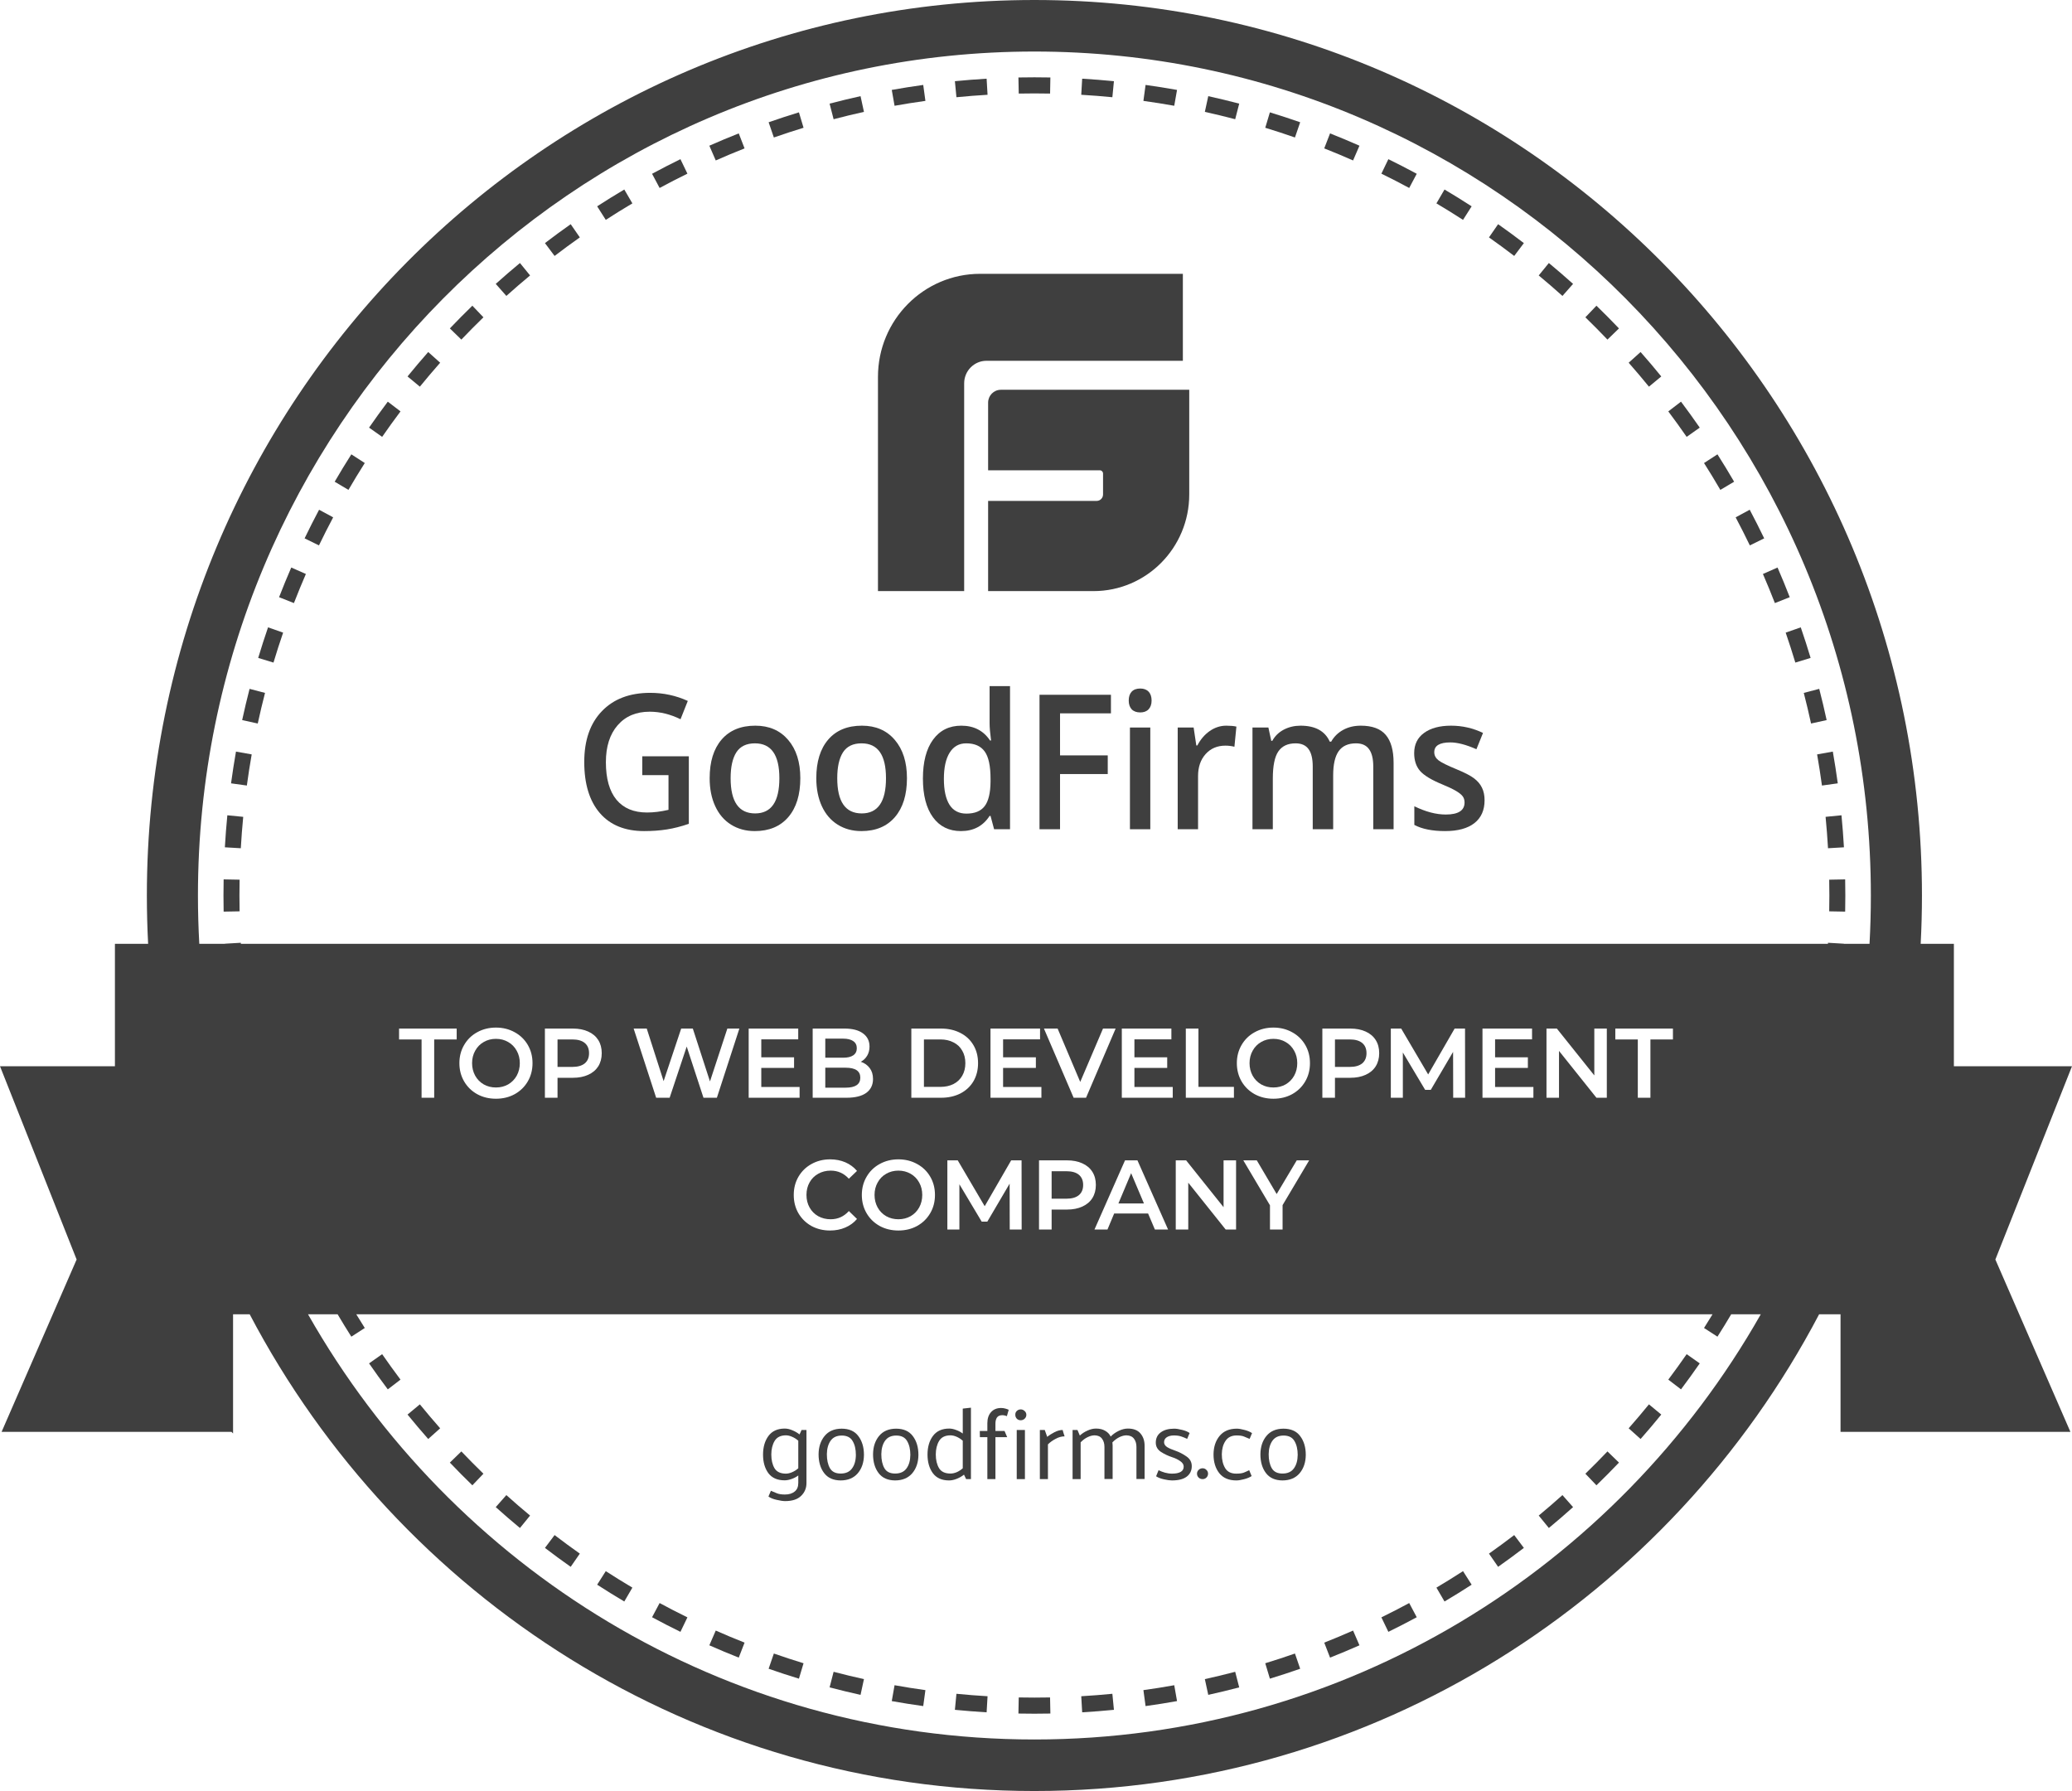 <svg width="118" height="102" viewBox="0 0 118 102" fill="none" xmlns="http://www.w3.org/2000/svg">
<path d="M22.085 79.125C21.72 78.639 21.364 78.146 21.018 77.646L21.763 77.121C22.103 77.611 22.452 78.095 22.809 78.571L22.085 79.125Z" fill="#3F3F3F"/>
<path d="M23.209 80.561C23.593 81.033 23.986 81.497 24.387 81.952L25.067 81.343C24.673 80.896 24.288 80.441 23.911 79.979L23.209 80.561Z" fill="#3F3F3F"/>
<path d="M25.619 83.296C26.038 83.736 26.465 84.167 26.901 84.59L27.531 83.929C27.104 83.514 26.685 83.091 26.274 82.66L25.619 83.296Z" fill="#3F3F3F"/>
<path d="M28.233 85.832C28.684 86.238 29.144 86.634 29.611 87.021L30.188 86.313C29.73 85.933 29.279 85.544 28.837 85.147L28.233 85.832Z" fill="#3F3F3F"/>
<path d="M31.035 88.155C31.516 88.524 32.005 88.882 32.501 89.232L33.021 88.48C32.535 88.137 32.056 87.785 31.584 87.424L31.035 88.155Z" fill="#3F3F3F"/>
<path d="M34.008 90.25C34.516 90.579 35.032 90.898 35.553 91.207L36.014 90.417C35.502 90.114 34.997 89.8 34.499 89.478L34.008 90.25Z" fill="#3F3F3F"/>
<path d="M37.135 92.103C37.668 92.391 38.206 92.668 38.751 92.935L39.148 92.11C38.614 91.849 38.086 91.577 37.565 91.295L37.135 92.103Z" fill="#3F3F3F"/>
<path d="M40.397 93.702C40.95 93.947 41.508 94.18 42.072 94.403L42.403 93.549C41.851 93.331 41.303 93.102 40.762 92.862L40.397 93.702Z" fill="#3F3F3F"/>
<path d="M43.773 95.037C44.343 95.236 44.919 95.425 45.499 95.602L45.762 94.724C45.194 94.55 44.63 94.366 44.071 94.17L43.773 95.037Z" fill="#3F3F3F"/>
<path d="M47.245 96.098C47.828 96.251 48.416 96.393 49.008 96.524L49.202 95.627C48.622 95.5 48.046 95.361 47.474 95.21L47.245 96.098Z" fill="#3F3F3F"/>
<path d="M50.786 96.879C51.38 96.985 51.977 97.08 52.578 97.163L52.702 96.254C52.112 96.173 51.527 96.08 50.945 95.975L50.786 96.879Z" fill="#3F3F3F"/>
<path d="M54.381 97.376C54.98 97.435 55.583 97.482 56.188 97.518L56.241 96.602C55.647 96.567 55.056 96.521 54.469 96.463L54.381 97.376Z" fill="#3F3F3F"/>
<path d="M57.999 97.588C58.302 97.594 58.605 97.597 58.909 97.597C59.213 97.597 59.517 97.594 59.819 97.588L59.801 96.671C59.505 96.677 59.207 96.68 58.909 96.68C58.611 96.68 58.313 96.677 58.017 96.671L57.999 97.588Z" fill="#3F3F3F"/>
<path d="M61.63 97.518C62.236 97.482 62.838 97.435 63.438 97.376L63.349 96.463C62.762 96.521 62.171 96.567 61.577 96.602L61.63 97.518Z" fill="#3F3F3F"/>
<path d="M67.032 96.879C66.439 96.985 65.841 97.08 65.24 97.163L65.117 96.254C65.706 96.173 66.291 96.08 66.873 95.975L67.032 96.879Z" fill="#3F3F3F"/>
<path d="M68.81 96.524C69.402 96.393 69.99 96.251 70.573 96.098L70.344 95.21C69.773 95.361 69.197 95.5 68.616 95.627L68.81 96.524Z" fill="#3F3F3F"/>
<path d="M72.32 95.602C72.9 95.425 73.475 95.236 74.045 95.037L73.747 94.17C73.188 94.366 72.624 94.55 72.056 94.724L72.32 95.602Z" fill="#3F3F3F"/>
<path d="M75.746 94.403C76.31 94.18 76.869 93.947 77.421 93.702L77.057 92.862C76.515 93.102 75.968 93.331 75.415 93.549L75.746 94.403Z" fill="#3F3F3F"/>
<path d="M79.067 92.935C79.612 92.668 80.151 92.391 80.683 92.103L80.254 91.295C79.732 91.577 79.204 91.849 78.67 92.11L79.067 92.935Z" fill="#3F3F3F"/>
<path d="M82.265 91.207C82.787 90.898 83.302 90.579 83.81 90.25L83.319 89.478C82.821 89.8 82.316 90.114 81.804 90.417L82.265 91.207Z" fill="#3F3F3F"/>
<path d="M85.317 89.232C85.813 88.882 86.302 88.523 86.784 88.155L86.234 87.424C85.762 87.785 85.283 88.137 84.797 88.48L85.317 89.232Z" fill="#3F3F3F"/>
<path d="M88.207 87.021C88.674 86.634 89.134 86.238 89.586 85.832L88.981 85.147C88.539 85.544 88.088 85.933 87.63 86.313L88.207 87.021Z" fill="#3F3F3F"/>
<path d="M90.917 84.59C91.353 84.167 91.78 83.736 92.2 83.296L91.544 82.66C91.133 83.091 90.714 83.514 90.287 83.929L90.917 84.59Z" fill="#3F3F3F"/>
<path d="M93.431 81.952C93.833 81.497 94.225 81.033 94.609 80.561L93.907 79.979C93.531 80.441 93.145 80.896 92.752 81.343L93.431 81.952Z" fill="#3F3F3F"/>
<path d="M95.733 79.125C96.098 78.639 96.454 78.146 96.8 77.646L96.055 77.121C95.715 77.611 95.367 78.095 95.009 78.571L95.733 79.125Z" fill="#3F3F3F"/>
<path fill-rule="evenodd" clip-rule="evenodd" d="M55.295 80.169V84.237H55.021L54.899 83.983C54.779 84.079 54.641 84.158 54.486 84.22C54.334 84.281 54.189 84.312 54.049 84.312C53.638 84.312 53.33 84.174 53.124 83.897C52.922 83.616 52.822 83.264 52.822 82.841C52.822 82.41 52.924 82.056 53.13 81.779C53.339 81.498 53.65 81.358 54.061 81.358C54.181 81.358 54.311 81.385 54.451 81.439C54.59 81.489 54.717 81.556 54.829 81.641V80.221L55.295 80.169ZM54.131 81.744C53.824 81.744 53.607 81.852 53.479 82.067C53.355 82.279 53.293 82.535 53.293 82.835C53.293 83.147 53.355 83.406 53.479 83.614C53.603 83.818 53.82 83.92 54.131 83.92C54.239 83.92 54.356 83.895 54.48 83.845C54.604 83.791 54.721 83.716 54.829 83.62V82.05C54.721 81.954 54.604 81.879 54.48 81.825C54.356 81.771 54.239 81.744 54.131 81.744Z" fill="#3F3F3F"/>
<path fill-rule="evenodd" clip-rule="evenodd" d="M45.928 84.462C45.928 84.754 45.825 84.999 45.619 85.195C45.418 85.391 45.115 85.489 44.712 85.489C44.595 85.489 44.438 85.466 44.24 85.42C44.042 85.378 43.883 85.314 43.763 85.23L43.903 84.901C44.019 84.951 44.133 84.999 44.246 85.045C44.362 85.091 44.514 85.114 44.7 85.114C44.933 85.114 45.117 85.058 45.253 84.947C45.392 84.839 45.462 84.676 45.462 84.456V84.029C45.35 84.114 45.222 84.181 45.078 84.231C44.938 84.281 44.806 84.306 44.682 84.306C44.271 84.306 43.963 84.17 43.757 83.897C43.555 83.62 43.455 83.268 43.455 82.841C43.455 82.414 43.557 82.06 43.763 81.779C43.972 81.498 44.283 81.358 44.694 81.358C44.83 81.358 44.973 81.39 45.125 81.456C45.276 81.517 45.412 81.596 45.532 81.692C45.551 81.654 45.571 81.614 45.59 81.571C45.61 81.525 45.629 81.481 45.648 81.439H45.928V84.462ZM45.462 82.05C45.354 81.954 45.235 81.879 45.107 81.825C44.983 81.771 44.867 81.744 44.758 81.744C44.456 81.744 44.24 81.852 44.112 82.067C43.988 82.279 43.926 82.535 43.926 82.835C43.926 83.147 43.986 83.406 44.106 83.614C44.23 83.822 44.448 83.925 44.758 83.925C44.867 83.925 44.983 83.898 45.107 83.845C45.235 83.791 45.354 83.716 45.462 83.62V82.05Z" fill="#3F3F3F"/>
<path fill-rule="evenodd" clip-rule="evenodd" d="M47.87 84.312C47.455 84.308 47.142 84.168 46.933 83.891C46.723 83.614 46.618 83.258 46.618 82.823C46.622 82.4 46.737 82.052 46.962 81.779C47.187 81.506 47.509 81.367 47.928 81.364C48.355 81.364 48.673 81.504 48.882 81.785C49.096 82.066 49.202 82.423 49.202 82.858C49.198 83.285 49.08 83.635 48.847 83.908C48.614 84.177 48.289 84.312 47.87 84.312ZM48.742 82.858C48.742 82.539 48.681 82.275 48.556 82.067C48.436 81.86 48.23 81.756 47.94 81.756C47.652 81.756 47.439 81.856 47.299 82.056C47.164 82.252 47.094 82.506 47.09 82.818C47.09 83.145 47.148 83.41 47.264 83.614C47.381 83.818 47.584 83.92 47.876 83.92C48.166 83.92 48.382 83.823 48.521 83.631C48.665 83.439 48.739 83.181 48.742 82.858Z" fill="#3F3F3F"/>
<path fill-rule="evenodd" clip-rule="evenodd" d="M50.034 83.891C50.244 84.168 50.556 84.308 50.971 84.312C51.39 84.312 51.716 84.177 51.949 83.908C52.181 83.635 52.3 83.285 52.304 82.858C52.304 82.423 52.197 82.066 51.984 81.785C51.774 81.504 51.456 81.364 51.029 81.364C50.61 81.367 50.288 81.506 50.063 81.779C49.838 82.052 49.724 82.4 49.72 82.823C49.72 83.258 49.825 83.614 50.034 83.891ZM51.658 82.067C51.782 82.275 51.844 82.539 51.844 82.858C51.84 83.181 51.766 83.439 51.623 83.631C51.483 83.823 51.268 83.92 50.977 83.92C50.686 83.92 50.482 83.818 50.366 83.614C50.25 83.41 50.191 83.145 50.191 82.818C50.195 82.506 50.265 82.252 50.401 82.056C50.541 81.856 50.754 81.756 51.041 81.756C51.332 81.756 51.538 81.86 51.658 82.067Z" fill="#3F3F3F"/>
<path d="M56.439 80.423C56.3 80.577 56.23 80.787 56.23 81.052V81.496H55.799L55.805 81.848H56.23V84.237H56.69V81.848H57.359L57.208 81.496H56.69V81.075C56.69 80.933 56.719 80.817 56.777 80.729C56.839 80.64 56.942 80.596 57.085 80.596C57.124 80.596 57.169 80.602 57.219 80.613C57.27 80.625 57.31 80.638 57.341 80.654L57.446 80.29C57.403 80.267 57.341 80.244 57.26 80.221C57.178 80.198 57.097 80.186 57.016 80.186C56.771 80.186 56.579 80.265 56.439 80.423Z" fill="#3F3F3F"/>
<path d="M58.13 80.885C58.041 80.885 57.967 80.856 57.909 80.798C57.851 80.737 57.822 80.662 57.822 80.573C57.818 80.488 57.845 80.417 57.903 80.359C57.965 80.298 58.041 80.267 58.13 80.267C58.216 80.267 58.289 80.298 58.352 80.359C58.417 80.417 58.45 80.488 58.45 80.573C58.45 80.662 58.417 80.737 58.352 80.798C58.289 80.856 58.216 80.885 58.13 80.885Z" fill="#3F3F3F"/>
<path d="M57.903 84.237V81.439H58.369V84.237H57.903Z" fill="#3F3F3F"/>
<path d="M59.22 81.439V84.237H59.68V82.258C59.804 82.135 59.952 82.029 60.122 81.941C60.293 81.848 60.462 81.802 60.629 81.802C60.609 81.74 60.59 81.681 60.57 81.623C60.551 81.562 60.533 81.5 60.518 81.439C60.367 81.439 60.208 81.483 60.041 81.571C59.878 81.656 59.744 81.742 59.639 81.831L59.499 81.439H59.22Z" fill="#3F3F3F"/>
<path d="M63.253 81.814C63.374 81.687 63.525 81.579 63.707 81.49C63.89 81.402 64.064 81.358 64.231 81.358C64.557 81.358 64.797 81.452 64.953 81.641C65.108 81.825 65.185 82.058 65.185 82.339V84.231H64.72V82.402C64.72 82.214 64.673 82.058 64.58 81.935C64.487 81.812 64.344 81.748 64.15 81.744C64.025 81.744 63.892 81.779 63.748 81.848C63.608 81.917 63.477 82.016 63.352 82.142C63.356 82.177 63.358 82.212 63.358 82.246C63.36 82.264 63.362 82.282 63.363 82.3C63.364 82.313 63.364 82.326 63.364 82.339V84.231H62.898V82.402C62.898 82.214 62.852 82.058 62.759 81.935C62.669 81.812 62.53 81.748 62.34 81.744C62.212 81.744 62.078 81.779 61.938 81.848C61.799 81.914 61.667 82.012 61.542 82.142V84.237H61.083V81.439H61.362L61.496 81.756C61.62 81.641 61.766 81.546 61.932 81.473C62.099 81.396 62.26 81.358 62.415 81.358C62.625 81.358 62.8 81.4 62.939 81.485C63.083 81.566 63.188 81.675 63.253 81.814Z" fill="#3F3F3F"/>
<path d="M67.289 81.814C67.409 81.856 67.516 81.9 67.609 81.946L67.749 81.612C67.64 81.535 67.496 81.475 67.318 81.433C67.139 81.387 66.99 81.364 66.87 81.364C66.548 81.364 66.292 81.435 66.102 81.577C65.915 81.716 65.822 81.91 65.822 82.16C65.822 82.379 65.919 82.554 66.113 82.685C66.311 82.812 66.521 82.912 66.742 82.985C66.932 83.046 67.091 83.123 67.219 83.216C67.347 83.304 67.411 83.408 67.411 83.527C67.411 83.662 67.353 83.762 67.237 83.827C67.12 83.893 66.957 83.925 66.748 83.925C66.612 83.925 66.476 83.906 66.34 83.868C66.208 83.829 66.088 83.783 65.98 83.729L65.84 84.076C65.956 84.152 66.106 84.21 66.288 84.249C66.47 84.291 66.622 84.312 66.742 84.312C67.11 84.312 67.39 84.241 67.58 84.099C67.774 83.952 67.871 83.752 67.871 83.499C67.871 83.268 67.77 83.083 67.568 82.945C67.37 82.806 67.157 82.696 66.928 82.616C66.742 82.554 66.589 82.487 66.468 82.414C66.352 82.337 66.294 82.244 66.294 82.137C66.294 82.017 66.344 81.923 66.445 81.854C66.55 81.785 66.688 81.75 66.858 81.75C67.025 81.75 67.169 81.771 67.289 81.814Z" fill="#3F3F3F"/>
<path d="M68.489 83.62C68.575 83.62 68.646 83.65 68.705 83.712C68.767 83.77 68.798 83.841 68.798 83.925C68.798 84.014 68.767 84.089 68.705 84.15C68.646 84.208 68.575 84.237 68.489 84.237C68.4 84.237 68.324 84.208 68.262 84.15C68.2 84.089 68.169 84.014 68.169 83.925C68.169 83.841 68.2 83.77 68.262 83.712C68.324 83.65 68.4 83.62 68.489 83.62Z" fill="#3F3F3F"/>
<path d="M69.791 82.062C69.927 81.854 70.138 81.75 70.425 81.75C70.612 81.75 70.753 81.771 70.85 81.814C70.951 81.852 71.056 81.896 71.165 81.946L71.304 81.617C71.184 81.537 71.037 81.475 70.862 81.433C70.691 81.387 70.55 81.364 70.437 81.364C70.01 81.364 69.683 81.502 69.454 81.779C69.229 82.052 69.114 82.402 69.11 82.829C69.11 83.264 69.219 83.62 69.436 83.897C69.657 84.174 69.981 84.312 70.408 84.312C70.528 84.312 70.674 84.289 70.844 84.243C71.015 84.201 71.161 84.141 71.281 84.064L71.141 83.729C71.033 83.783 70.93 83.829 70.833 83.868C70.736 83.906 70.592 83.925 70.402 83.925C70.111 83.925 69.902 83.822 69.774 83.614C69.646 83.402 69.582 83.139 69.582 82.823C69.586 82.519 69.655 82.266 69.791 82.062Z" fill="#3F3F3F"/>
<path fill-rule="evenodd" clip-rule="evenodd" d="M73.031 84.312C72.616 84.308 72.304 84.168 72.094 83.891C71.885 83.614 71.78 83.258 71.78 82.823C71.784 82.4 71.898 82.052 72.123 81.779C72.348 81.506 72.67 81.367 73.089 81.364C73.516 81.364 73.834 81.504 74.044 81.785C74.257 82.066 74.364 82.423 74.364 82.858C74.36 83.285 74.241 83.635 74.009 83.908C73.776 84.177 73.45 84.312 73.031 84.312ZM73.904 82.858C73.904 82.539 73.842 82.275 73.718 82.067C73.597 81.86 73.392 81.756 73.101 81.756C72.814 81.756 72.6 81.856 72.461 82.056C72.325 82.252 72.255 82.506 72.251 82.818C72.251 83.145 72.309 83.41 72.426 83.614C72.542 83.818 72.746 83.92 73.037 83.92C73.328 83.92 73.543 83.823 73.683 83.631C73.826 83.439 73.9 83.181 73.904 82.858Z" fill="#3F3F3F"/>
<path d="M105.082 51.918C105.088 51.613 105.091 51.307 105.091 51C105.091 50.693 105.088 50.387 105.082 50.082L104.173 50.099C104.179 50.399 104.182 50.699 104.182 51C104.182 51.301 104.179 51.601 104.173 51.901L105.082 51.918Z" fill="#3F3F3F"/>
<path d="M105.012 48.255C104.977 47.644 104.93 47.036 104.872 46.431L103.967 46.52C104.024 47.113 104.07 47.709 104.105 48.308L105.012 48.255Z" fill="#3F3F3F"/>
<path d="M104.661 44.612C104.578 44.006 104.484 43.403 104.379 42.804L103.484 42.964C103.587 43.551 103.679 44.142 103.76 44.737L104.661 44.612Z" fill="#3F3F3F"/>
<path d="M104.027 41.01C103.898 40.412 103.757 39.819 103.605 39.231L102.725 39.462C102.874 40.039 103.012 40.62 103.139 41.205L104.027 41.01Z" fill="#3F3F3F"/>
<path d="M103.114 37.469C102.938 36.884 102.751 36.303 102.553 35.728L101.694 36.029C101.888 36.592 102.071 37.161 102.244 37.735L103.114 37.469Z" fill="#3F3F3F"/>
<path d="M101.925 34.011C101.705 33.442 101.473 32.879 101.231 32.321L100.398 32.689C100.635 33.236 100.863 33.788 101.079 34.346L101.925 34.011Z" fill="#3F3F3F"/>
<path d="M100.471 30.66C100.206 30.111 99.931 29.567 99.646 29.03L98.845 29.463C99.124 29.99 99.394 30.523 99.653 31.061L100.471 30.66Z" fill="#3F3F3F"/>
<path d="M98.758 27.434C98.452 26.908 98.135 26.388 97.809 25.875L97.044 26.37C97.364 26.873 97.674 27.383 97.974 27.899L98.758 27.434Z" fill="#3F3F3F"/>
<path d="M96.8 24.354C96.454 23.854 96.098 23.361 95.733 22.875L95.009 23.429C95.367 23.905 95.715 24.389 96.055 24.88L96.8 24.354Z" fill="#3F3F3F"/>
<path d="M94.609 21.439C94.225 20.967 93.833 20.503 93.431 20.048L92.752 20.657C93.145 21.104 93.531 21.559 93.907 22.021L94.609 21.439Z" fill="#3F3F3F"/>
<path d="M92.2 18.704C91.78 18.264 91.353 17.833 90.917 17.41L90.287 18.071C90.714 18.486 91.133 18.909 91.544 19.34L92.2 18.704Z" fill="#3F3F3F"/>
<path d="M89.586 16.168C89.134 15.762 88.674 15.366 88.207 14.979L87.63 15.687C88.088 16.067 88.539 16.456 88.981 16.853L89.586 16.168Z" fill="#3F3F3F"/>
<path d="M86.784 13.845C86.302 13.476 85.813 13.117 85.317 12.768L84.797 13.52C85.283 13.863 85.762 14.215 86.234 14.576L86.784 13.845Z" fill="#3F3F3F"/>
<path d="M83.81 11.75C83.302 11.421 82.787 11.102 82.265 10.793L81.804 11.583C82.316 11.886 82.821 12.2 83.319 12.522L83.81 11.75Z" fill="#3F3F3F"/>
<path d="M79.067 9.065C79.612 9.332 80.151 9.609 80.683 9.897L80.254 10.705C79.732 10.423 79.204 10.151 78.67 9.89L79.067 9.065Z" fill="#3F3F3F"/>
<path d="M75.746 7.597C76.31 7.82 76.869 8.053 77.421 8.298L77.057 9.138C76.515 8.898 75.968 8.669 75.415 8.451L75.746 7.597Z" fill="#3F3F3F"/>
<path d="M74.045 6.963C73.475 6.764 72.9 6.575 72.32 6.398L72.056 7.276C72.624 7.45 73.188 7.634 73.747 7.83L74.045 6.963Z" fill="#3F3F3F"/>
<path d="M70.573 5.902C69.99 5.749 69.402 5.607 68.81 5.476L68.616 6.372C69.197 6.5 69.773 6.639 70.344 6.79L70.573 5.902Z" fill="#3F3F3F"/>
<path d="M67.032 5.121C66.439 5.015 65.841 4.92 65.24 4.837L65.117 5.746C65.706 5.827 66.291 5.92 66.873 6.024L67.032 5.121Z" fill="#3F3F3F"/>
<path d="M63.438 4.624C62.838 4.565 62.236 4.518 61.63 4.482L61.577 5.398C62.171 5.433 62.762 5.479 63.349 5.537L63.438 4.624Z" fill="#3F3F3F"/>
<path d="M59.819 4.412C59.517 4.406 59.213 4.403 58.909 4.403C58.605 4.403 58.302 4.406 57.999 4.412L58.017 5.329C58.313 5.323 58.611 5.32 58.909 5.32C59.207 5.32 59.505 5.323 59.802 5.329L59.819 4.412Z" fill="#3F3F3F"/>
<path d="M56.188 4.482C55.583 4.518 54.98 4.565 54.381 4.624L54.469 5.537C55.056 5.479 55.647 5.433 56.241 5.398L56.188 4.482Z" fill="#3F3F3F"/>
<path d="M52.578 4.837C51.977 4.92 51.38 5.015 50.786 5.121L50.945 6.024C51.527 5.92 52.112 5.827 52.702 5.746L52.578 4.837Z" fill="#3F3F3F"/>
<path d="M49.008 5.476C48.416 5.607 47.828 5.749 47.245 5.902L47.474 6.79C48.046 6.639 48.622 6.5 49.202 6.372L49.008 5.476Z" fill="#3F3F3F"/>
<path d="M45.499 6.398C44.919 6.575 44.343 6.764 43.773 6.963L44.071 7.83C44.63 7.634 45.194 7.45 45.762 7.276L45.499 6.398Z" fill="#3F3F3F"/>
<path d="M42.072 7.597C41.508 7.82 40.95 8.053 40.397 8.298L40.762 9.138C41.303 8.898 41.851 8.669 42.403 8.451L42.072 7.597Z" fill="#3F3F3F"/>
<path d="M38.751 9.065C38.206 9.332 37.668 9.609 37.135 9.897L37.565 10.705C38.086 10.423 38.614 10.151 39.148 9.89L38.751 9.065Z" fill="#3F3F3F"/>
<path d="M35.553 10.793C35.032 11.102 34.516 11.421 34.008 11.75L34.499 12.522C34.997 12.2 35.502 11.886 36.014 11.583L35.553 10.793Z" fill="#3F3F3F"/>
<path d="M31.035 13.845C31.516 13.476 32.005 13.117 32.501 12.768L33.021 13.52C32.535 13.863 32.056 14.215 31.584 14.576L31.035 13.845Z" fill="#3F3F3F"/>
<path d="M29.611 14.979C29.144 15.366 28.684 15.762 28.233 16.168L28.837 16.853C29.279 16.456 29.73 16.067 30.188 15.687L29.611 14.979Z" fill="#3F3F3F"/>
<path d="M26.901 17.41C26.465 17.833 26.038 18.265 25.619 18.704L26.274 19.34C26.685 18.909 27.104 18.486 27.531 18.071L26.901 17.41Z" fill="#3F3F3F"/>
<path d="M24.387 20.048C23.986 20.503 23.593 20.967 23.209 21.439L23.911 22.021C24.288 21.559 24.673 21.104 25.067 20.657L24.387 20.048Z" fill="#3F3F3F"/>
<path d="M22.085 22.875C21.72 23.361 21.364 23.854 21.018 24.354L21.763 24.88C22.103 24.389 22.452 23.905 22.809 23.429L22.085 22.875Z" fill="#3F3F3F"/>
<path d="M20.009 25.875C19.683 26.388 19.366 26.908 19.06 27.434L19.844 27.899C20.144 27.383 20.454 26.873 20.774 26.37L20.009 25.875Z" fill="#3F3F3F"/>
<path d="M18.172 29.03C17.887 29.567 17.612 30.111 17.347 30.66L18.165 31.061C18.424 30.523 18.694 29.99 18.974 29.463L18.172 29.03Z" fill="#3F3F3F"/>
<path d="M15.893 34.011C16.114 33.442 16.345 32.879 16.587 32.321L17.42 32.689C17.183 33.236 16.956 33.788 16.739 34.346L15.893 34.011Z" fill="#3F3F3F"/>
<path d="M15.265 35.728C15.067 36.303 14.88 36.884 14.704 37.469L15.575 37.735C15.747 37.161 15.93 36.592 16.124 36.029L15.265 35.728Z" fill="#3F3F3F"/>
<path d="M14.213 39.231C14.061 39.819 13.921 40.412 13.791 41.01L14.679 41.205C14.806 40.62 14.944 40.039 15.093 39.462L14.213 39.231Z" fill="#3F3F3F"/>
<path d="M13.439 42.804C13.334 43.403 13.24 44.006 13.158 44.612L14.058 44.737C14.139 44.142 14.231 43.551 14.334 42.964L13.439 42.804Z" fill="#3F3F3F"/>
<path d="M12.947 46.431C12.888 47.036 12.841 47.644 12.806 48.255L13.714 48.308C13.748 47.709 13.794 47.113 13.851 46.52L12.947 46.431Z" fill="#3F3F3F"/>
<path d="M12.727 51C12.727 50.693 12.73 50.387 12.736 50.082L13.645 50.099C13.639 50.399 13.636 50.699 13.636 51C13.636 51.301 13.639 51.601 13.645 51.901L12.736 51.918C12.73 51.613 12.727 51.307 12.727 51Z" fill="#3F3F3F"/>
<path d="M50 21.464V33.664H54.909V21.831C54.909 21.122 55.479 20.547 56.182 20.547H67.364V15.594H55.818C52.605 15.594 50 18.222 50 21.464Z" fill="#3F3F3F"/>
<path d="M56.273 22.932V26.784H62.636C62.737 26.784 62.818 26.866 62.818 26.968V28.16C62.818 28.363 62.655 28.527 62.455 28.527H56.273V33.664H62.273C65.285 33.664 67.727 31.2 67.727 28.16V22.198H57C56.598 22.198 56.273 22.526 56.273 22.932Z" fill="#3F3F3F"/>
<path fill-rule="evenodd" clip-rule="evenodd" d="M54.725 47.331C54.045 47.331 53.514 47.069 53.132 46.545C52.751 46.021 52.56 45.286 52.56 44.34C52.56 43.39 52.753 42.651 53.137 42.124C53.525 41.593 54.061 41.328 54.745 41.328C55.461 41.328 56.007 41.609 56.382 42.171H56.441C56.385 41.756 56.357 41.428 56.357 41.187V39.075H57.521V47.226H56.614L56.411 46.467H56.357C55.986 47.043 55.442 47.331 54.725 47.331ZM55.036 46.336C55.512 46.336 55.859 46.194 56.076 45.911C56.293 45.625 56.405 45.162 56.411 44.523V44.35C56.411 43.62 56.3 43.102 56.076 42.795C55.853 42.487 55.502 42.334 55.026 42.334C54.618 42.334 54.304 42.51 54.084 42.863C53.864 43.212 53.754 43.711 53.754 44.361C53.754 45.003 53.861 45.494 54.074 45.833C54.288 46.168 54.608 46.336 55.036 46.336Z" fill="#3F3F3F"/>
<path d="M36.577 43.072H39.229V46.917C38.795 47.067 38.378 47.174 37.977 47.237C37.579 47.3 37.148 47.331 36.685 47.331C35.594 47.331 34.752 46.989 34.16 46.304C33.569 45.616 33.273 44.647 33.273 43.397C33.273 42.164 33.606 41.2 34.274 40.506C34.941 39.807 35.86 39.458 37.03 39.458C37.783 39.458 38.496 39.612 39.17 39.919L38.756 40.961C38.171 40.675 37.586 40.532 37.001 40.532C36.231 40.532 35.623 40.788 35.176 41.302C34.729 41.815 34.505 42.517 34.505 43.407C34.505 44.343 34.706 45.056 35.107 45.545C35.511 46.03 36.092 46.273 36.848 46.273C37.229 46.273 37.637 46.222 38.071 46.121V44.146H36.577V43.072Z" fill="#3F3F3F"/>
<path fill-rule="evenodd" clip-rule="evenodd" d="M45.578 44.319C45.578 45.265 45.349 46.004 44.893 46.535C44.436 47.066 43.8 47.331 42.984 47.331C42.475 47.331 42.024 47.209 41.633 46.964C41.242 46.72 40.941 46.369 40.731 45.911C40.52 45.454 40.415 44.923 40.415 44.319C40.415 43.38 40.642 42.646 41.096 42.119C41.549 41.592 42.189 41.328 43.014 41.328C43.803 41.328 44.427 41.599 44.888 42.14C45.348 42.678 45.578 43.404 45.578 44.319ZM41.609 44.319C41.609 45.657 42.074 46.325 43.004 46.325C43.925 46.325 44.385 45.657 44.385 44.319C44.385 42.995 43.921 42.334 42.994 42.334C42.508 42.334 42.154 42.505 41.934 42.847C41.717 43.189 41.609 43.68 41.609 44.319Z" fill="#3F3F3F"/>
<path fill-rule="evenodd" clip-rule="evenodd" d="M50.965 46.535C51.422 46.004 51.651 45.265 51.651 44.319C51.651 43.404 51.42 42.678 50.96 42.14C50.5 41.599 49.875 41.328 49.087 41.328C48.261 41.328 47.622 41.592 47.168 42.119C46.715 42.646 46.488 43.38 46.488 44.319C46.488 44.923 46.593 45.454 46.803 45.911C47.014 46.369 47.315 46.72 47.706 46.964C48.097 47.209 48.547 47.331 49.057 47.331C49.872 47.331 50.508 47.066 50.965 46.535ZM49.077 46.325C48.146 46.325 47.681 45.657 47.681 44.319C47.681 43.68 47.79 43.189 48.007 42.847C48.227 42.505 48.58 42.334 49.067 42.334C49.994 42.334 50.457 42.995 50.457 44.319C50.457 45.657 49.997 46.325 49.077 46.325Z" fill="#3F3F3F"/>
<path d="M59.2 47.226H60.369V44.083H63.086V43.02H60.369V40.626H63.268V39.568H59.2V47.226Z" fill="#3F3F3F"/>
<path d="M65.509 47.226H64.35V41.433H65.509V47.226Z" fill="#3F3F3F"/>
<path d="M64.281 39.898C64.281 39.678 64.337 39.509 64.449 39.39C64.564 39.271 64.727 39.212 64.937 39.212C65.141 39.212 65.299 39.271 65.411 39.39C65.526 39.509 65.583 39.678 65.583 39.898C65.583 40.108 65.526 40.273 65.411 40.396C65.299 40.514 65.141 40.574 64.937 40.574C64.727 40.574 64.564 40.514 64.449 40.396C64.337 40.273 64.281 40.108 64.281 39.898Z" fill="#3F3F3F"/>
<path d="M70.413 41.38C70.262 41.345 70.07 41.328 69.836 41.328C69.501 41.328 69.187 41.429 68.894 41.632C68.605 41.834 68.37 42.108 68.189 42.454H68.13L67.977 41.433H67.07V47.226H68.229V44.199C68.229 43.685 68.372 43.268 68.658 42.947C68.947 42.625 69.323 42.465 69.787 42.465C69.965 42.465 70.135 42.486 70.3 42.528L70.413 41.38Z" fill="#3F3F3F"/>
<path d="M75.924 47.226H74.76V43.654C74.76 43.21 74.681 42.88 74.523 42.664C74.365 42.444 74.119 42.334 73.784 42.334C73.337 42.334 73.008 42.489 72.797 42.8C72.59 43.107 72.487 43.62 72.487 44.34V47.226H71.328V41.433H72.235L72.398 42.192H72.457C72.608 41.916 72.827 41.703 73.113 41.553C73.402 41.403 73.719 41.328 74.065 41.328C74.903 41.328 75.459 41.632 75.731 42.239H75.81C75.971 41.953 76.198 41.73 76.491 41.569C76.783 41.408 77.118 41.328 77.497 41.328C78.147 41.328 78.621 41.503 78.917 41.852C79.216 42.201 79.365 42.733 79.365 43.449V47.226H78.207V43.654C78.207 43.21 78.126 42.88 77.965 42.664C77.807 42.444 77.561 42.334 77.225 42.334C76.775 42.334 76.445 42.484 76.234 42.784C76.027 43.081 75.924 43.538 75.924 44.157V47.226Z" fill="#3F3F3F"/>
<path d="M83.964 46.88C84.352 46.577 84.546 46.142 84.546 45.576C84.546 45.297 84.496 45.058 84.397 44.858C84.299 44.656 84.148 44.478 83.944 44.324C83.74 44.171 83.413 44.001 82.963 43.816C82.427 43.596 82.078 43.423 81.917 43.297C81.76 43.172 81.681 43.018 81.681 42.837C81.681 42.466 81.986 42.281 82.598 42.281C82.999 42.281 83.493 42.41 84.082 42.669L84.457 41.742C83.885 41.466 83.278 41.328 82.637 41.328C81.99 41.328 81.477 41.466 81.099 41.742C80.724 42.014 80.537 42.398 80.537 42.894C80.537 43.306 80.647 43.642 80.867 43.9C81.091 44.158 81.516 44.417 82.144 44.675C82.466 44.808 82.718 44.927 82.898 45.031C83.079 45.136 83.209 45.237 83.288 45.335C83.367 45.433 83.406 45.555 83.406 45.702C83.406 46.159 83.05 46.388 82.336 46.388C81.784 46.388 81.188 46.231 80.546 45.917V46.98C80.987 47.214 81.57 47.331 82.297 47.331C83.02 47.331 83.576 47.181 83.964 46.88Z" fill="#3F3F3F"/>
<path d="M28.244 61.933C28.502 61.933 28.734 61.874 28.94 61.758C29.146 61.638 29.308 61.473 29.426 61.263C29.544 61.049 29.603 60.81 29.603 60.548C29.603 60.285 29.544 60.049 29.426 59.839C29.308 59.625 29.146 59.46 28.94 59.343C28.734 59.223 28.502 59.163 28.244 59.163C27.986 59.163 27.755 59.223 27.548 59.343C27.342 59.46 27.18 59.625 27.062 59.839C26.944 60.049 26.885 60.285 26.885 60.548C26.885 60.81 26.944 61.049 27.062 61.263C27.18 61.473 27.342 61.638 27.548 61.758C27.755 61.874 27.986 61.933 28.244 61.933Z" fill="#3F3F3F"/>
<path d="M33.303 60.559C33.141 60.694 32.903 60.762 32.59 60.762H31.751V59.197H32.59C32.903 59.197 33.141 59.264 33.303 59.4C33.465 59.535 33.546 59.728 33.546 59.979C33.546 60.231 33.465 60.424 33.303 60.559Z" fill="#3F3F3F"/>
<path d="M47 59.152V60.238H48.016C48.267 60.238 48.458 60.193 48.591 60.103C48.727 60.01 48.795 59.874 48.795 59.698C48.795 59.518 48.727 59.383 48.591 59.293C48.458 59.199 48.267 59.152 48.016 59.152H47Z" fill="#3F3F3F"/>
<path d="M48.16 61.944C48.716 61.944 48.994 61.754 48.994 61.375C48.994 60.996 48.716 60.807 48.16 60.807H47V61.944H48.16Z" fill="#3F3F3F"/>
<path d="M54.303 61.736C54.089 61.844 53.841 61.899 53.557 61.899H52.618V59.197H53.557C53.841 59.197 54.089 59.253 54.303 59.366C54.52 59.475 54.686 59.632 54.8 59.839C54.918 60.041 54.977 60.278 54.977 60.548C54.977 60.818 54.918 61.056 54.8 61.263C54.686 61.465 54.52 61.623 54.303 61.736Z" fill="#3F3F3F"/>
<path d="M72.52 61.933C72.778 61.933 73.01 61.874 73.216 61.758C73.422 61.638 73.584 61.473 73.702 61.263C73.82 61.049 73.879 60.81 73.879 60.548C73.879 60.285 73.82 60.049 73.702 59.839C73.584 59.625 73.422 59.46 73.216 59.343C73.01 59.223 72.778 59.163 72.52 59.163C72.262 59.163 72.03 59.223 71.824 59.343C71.618 59.46 71.456 59.625 71.338 59.839C71.22 60.049 71.161 60.285 71.161 60.548C71.161 60.81 71.22 61.049 71.338 61.263C71.456 61.473 71.618 61.638 71.824 61.758C72.03 61.874 72.262 61.933 72.52 61.933Z" fill="#3F3F3F"/>
<path d="M77.579 60.559C77.416 60.694 77.179 60.762 76.866 60.762H76.026V59.197H76.866C77.179 59.197 77.416 59.264 77.579 59.4C77.74 59.535 77.822 59.728 77.822 59.979C77.822 60.231 77.74 60.424 77.579 60.559Z" fill="#3F3F3F"/>
<path d="M51.86 69.263C51.653 69.379 51.421 69.438 51.164 69.438C50.906 69.438 50.674 69.379 50.468 69.263C50.261 69.143 50.099 68.978 49.982 68.768C49.864 68.554 49.805 68.316 49.805 68.053C49.805 67.79 49.864 67.554 49.982 67.344C50.099 67.13 50.261 66.965 50.468 66.848C50.674 66.728 50.906 66.668 51.164 66.668C51.421 66.668 51.653 66.728 51.86 66.848C52.066 66.965 52.228 67.13 52.346 67.344C52.464 67.554 52.522 67.79 52.522 68.053C52.522 68.316 52.464 68.554 52.346 68.768C52.228 68.978 52.066 69.143 51.86 69.263Z" fill="#3F3F3F"/>
<path d="M61.442 68.064C61.28 68.199 61.043 68.267 60.73 68.267H59.89V66.702H60.73C61.043 66.702 61.28 66.769 61.442 66.904C61.604 67.04 61.685 67.233 61.685 67.484C61.685 67.736 61.604 67.929 61.442 68.064Z" fill="#3F3F3F"/>
<path d="M65.147 68.537L64.418 66.814L63.694 68.537H65.147Z" fill="#3F3F3F"/>
<path fill-rule="evenodd" clip-rule="evenodd" d="M109.382 53.752C109.43 52.841 109.455 51.923 109.455 51C109.455 22.834 86.825 0 58.909 0C30.994 0 8.364 22.834 8.364 51C8.364 51.923 8.388 52.841 8.436 53.752H6.545V60.723H0L4.364 71.73L0.091 81.545H13.182L13.273 81.637V74.849H14.219C22.702 90.999 39.532 102 58.909 102C78.286 102 95.116 90.999 103.599 74.849H104.818V81.545H117.909L113.636 71.73L118 60.723H111.273V53.752H109.382ZM100.277 74.849C92.067 89.317 76.616 99.065 58.909 99.065C41.202 99.065 25.751 89.317 17.541 74.849H19.226C19.48 75.279 19.741 75.704 20.009 76.125L20.774 75.63C20.61 75.371 20.448 75.111 20.289 74.849H97.529C97.37 75.111 97.208 75.371 97.044 75.63L97.809 76.125C98.077 75.704 98.338 75.279 98.592 74.849H100.277ZM106.469 53.752C106.52 52.841 106.545 51.924 106.545 51C106.545 24.455 85.218 2.935 58.909 2.935C32.6 2.935 11.273 24.455 11.273 51C11.273 51.924 11.299 52.841 11.35 53.752H12.806L12.806 53.745L13.714 53.692L13.717 53.752H104.101C104.102 53.732 104.103 53.712 104.105 53.692L105.012 53.745L105.012 53.752H106.469ZM28.244 62.574C27.85 62.574 27.495 62.488 27.178 62.315C26.861 62.139 26.613 61.897 26.433 61.589C26.252 61.278 26.162 60.931 26.162 60.548C26.162 60.165 26.252 59.82 26.433 59.512C26.613 59.201 26.861 58.959 27.178 58.786C27.495 58.61 27.85 58.522 28.244 58.522C28.638 58.522 28.994 58.61 29.31 58.786C29.627 58.959 29.875 59.199 30.056 59.507C30.236 59.814 30.327 60.161 30.327 60.548C30.327 60.934 30.236 61.282 30.056 61.589C29.875 61.897 29.627 62.139 29.31 62.315C28.994 62.488 28.638 62.574 28.244 62.574ZM24.009 59.197H22.727V58.578H26.008V59.197H24.727V62.518H24.009V59.197ZM33.496 58.747C33.249 58.634 32.958 58.578 32.623 58.578H31.032V62.518H31.751V61.381H32.623C32.958 61.381 33.249 61.325 33.496 61.212C33.746 61.099 33.938 60.938 34.071 60.728C34.203 60.514 34.269 60.265 34.269 59.979C34.269 59.691 34.203 59.441 34.071 59.231C33.938 59.021 33.746 58.859 33.496 58.747ZM40.826 62.518H40.063L39.108 59.602L38.136 62.518H37.368L36.086 58.578H36.832L37.793 61.572L38.793 58.578H39.456L40.433 61.589L41.422 58.578H42.107L40.826 62.518ZM45.537 62.518V61.904H43.355V60.818H45.222V60.216H43.355V59.191H45.459V58.578H42.637V62.518H45.537ZM49.022 60.469C49.235 60.54 49.405 60.66 49.53 60.829C49.655 60.994 49.718 61.201 49.718 61.449C49.718 61.79 49.589 62.054 49.331 62.242C49.073 62.426 48.698 62.518 48.204 62.518H46.282V58.578H48.094C48.55 58.578 48.902 58.67 49.149 58.854C49.395 59.034 49.519 59.283 49.519 59.602C49.519 59.797 49.475 59.97 49.386 60.12C49.298 60.27 49.176 60.387 49.022 60.469ZM53.59 58.578H51.9V62.518H53.59C54.003 62.518 54.369 62.437 54.69 62.276C55.01 62.111 55.258 61.88 55.435 61.584C55.612 61.283 55.7 60.938 55.7 60.548C55.7 60.158 55.612 59.814 55.435 59.518C55.258 59.218 55.01 58.987 54.69 58.825C54.369 58.66 54.003 58.578 53.59 58.578ZM59.308 61.904V62.518H56.408V58.578H59.231V59.191H57.126V60.216H58.993V60.818H57.126V61.904H59.308ZM61.143 62.518H61.85L63.535 58.578H62.816L61.519 61.617L60.231 58.578H59.453L61.143 62.518ZM66.787 61.904V62.518H63.887V58.578H66.71V59.191H64.605V60.216H66.472V60.818H64.605V61.904H66.787ZM68.251 58.578H67.532V62.518H70.272V61.899H68.251V58.578ZM72.52 62.574C72.126 62.574 71.771 62.488 71.454 62.315C71.137 62.139 70.889 61.897 70.708 61.589C70.528 61.278 70.438 60.931 70.438 60.548C70.438 60.165 70.528 59.82 70.708 59.512C70.889 59.201 71.137 58.959 71.454 58.786C71.771 58.61 72.126 58.522 72.52 58.522C72.914 58.522 73.269 58.61 73.586 58.786C73.903 58.959 74.151 59.199 74.332 59.507C74.512 59.814 74.602 60.161 74.602 60.548C74.602 60.934 74.512 61.282 74.332 61.589C74.151 61.897 73.903 62.139 73.586 62.315C73.269 62.488 72.914 62.574 72.52 62.574ZM77.772 58.747C77.525 58.634 77.234 58.578 76.899 58.578H75.308V62.518H76.026V61.381H76.899C77.234 61.381 77.525 61.325 77.772 61.212C78.022 61.099 78.214 60.938 78.346 60.728C78.479 60.514 78.545 60.265 78.545 59.979C78.545 59.691 78.479 59.441 78.346 59.231C78.214 59.021 78.022 58.859 77.772 58.747ZM82.753 59.906L81.483 62.068H81.162L79.892 59.94V62.518H79.207V58.578H79.798L81.334 61.19L82.841 58.578H83.433L83.438 62.518H82.759L82.753 59.906ZM87.327 62.518V61.904H85.145V60.818H87.012V60.216H85.145V59.191H87.25V58.578H84.427V62.518H87.327ZM91.508 62.518H90.917L88.785 59.85V62.518H88.072V58.578H88.663L90.796 61.246V58.578H91.508V62.518ZM91.992 59.197H93.273V62.518H93.991V59.197H95.273V58.578H91.992V59.197ZM47.27 70.079C46.88 70.079 46.526 69.993 46.209 69.82C45.896 69.644 45.65 69.402 45.469 69.094C45.292 68.787 45.204 68.439 45.204 68.053C45.204 67.666 45.294 67.319 45.475 67.011C45.655 66.704 45.902 66.464 46.215 66.291C46.532 66.115 46.885 66.026 47.276 66.026C47.592 66.026 47.881 66.083 48.143 66.195C48.404 66.308 48.625 66.471 48.806 66.685L48.342 67.13C48.062 66.822 47.717 66.668 47.309 66.668C47.044 66.668 46.806 66.728 46.596 66.848C46.386 66.965 46.222 67.128 46.105 67.338C45.987 67.548 45.928 67.786 45.928 68.053C45.928 68.319 45.987 68.558 46.105 68.768C46.222 68.978 46.386 69.143 46.596 69.263C46.806 69.379 47.044 69.438 47.309 69.438C47.717 69.438 48.062 69.282 48.342 68.97L48.806 69.421C48.625 69.635 48.402 69.798 48.137 69.91C47.876 70.023 47.587 70.079 47.27 70.079ZM50.097 69.82C50.414 69.993 50.77 70.079 51.164 70.079C51.558 70.079 51.913 69.993 52.23 69.82C52.546 69.644 52.795 69.402 52.975 69.094C53.156 68.787 53.246 68.439 53.246 68.053C53.246 67.666 53.156 67.319 52.975 67.011C52.795 66.704 52.546 66.464 52.23 66.291C51.913 66.115 51.558 66.026 51.164 66.026C50.77 66.026 50.414 66.115 50.097 66.291C49.781 66.464 49.532 66.706 49.352 67.017C49.171 67.325 49.081 67.67 49.081 68.053C49.081 68.436 49.171 68.783 49.352 69.094C49.532 69.402 49.781 69.644 50.097 69.82ZM57.504 70.023L57.498 67.411L56.228 69.573H55.907L54.637 67.445V70.023H53.952V66.083H54.543L56.078 68.695L57.586 66.083H58.178L58.183 70.023H57.504ZM61.636 66.252C61.389 66.139 61.098 66.083 60.763 66.083H59.172V70.023H59.89V68.886H60.763C61.098 68.886 61.389 68.829 61.636 68.717C61.886 68.604 62.078 68.443 62.21 68.233C62.343 68.019 62.409 67.769 62.409 67.484C62.409 67.195 62.343 66.946 62.21 66.736C62.078 66.525 61.886 66.364 61.636 66.252ZM63.451 69.111L63.07 70.023H62.33L64.07 66.083H64.777L66.522 70.023H65.771L65.384 69.111H63.451ZM69.803 70.023H70.394V66.083H69.682V68.751L67.55 66.083H66.959V70.023H67.671V67.355L69.803 70.023ZM73.043 68.633V70.023H72.325V68.644L70.806 66.083H71.574L72.706 68.002L73.85 66.083H74.557L73.043 68.633Z" fill="#3F3F3F"/>
</svg>
